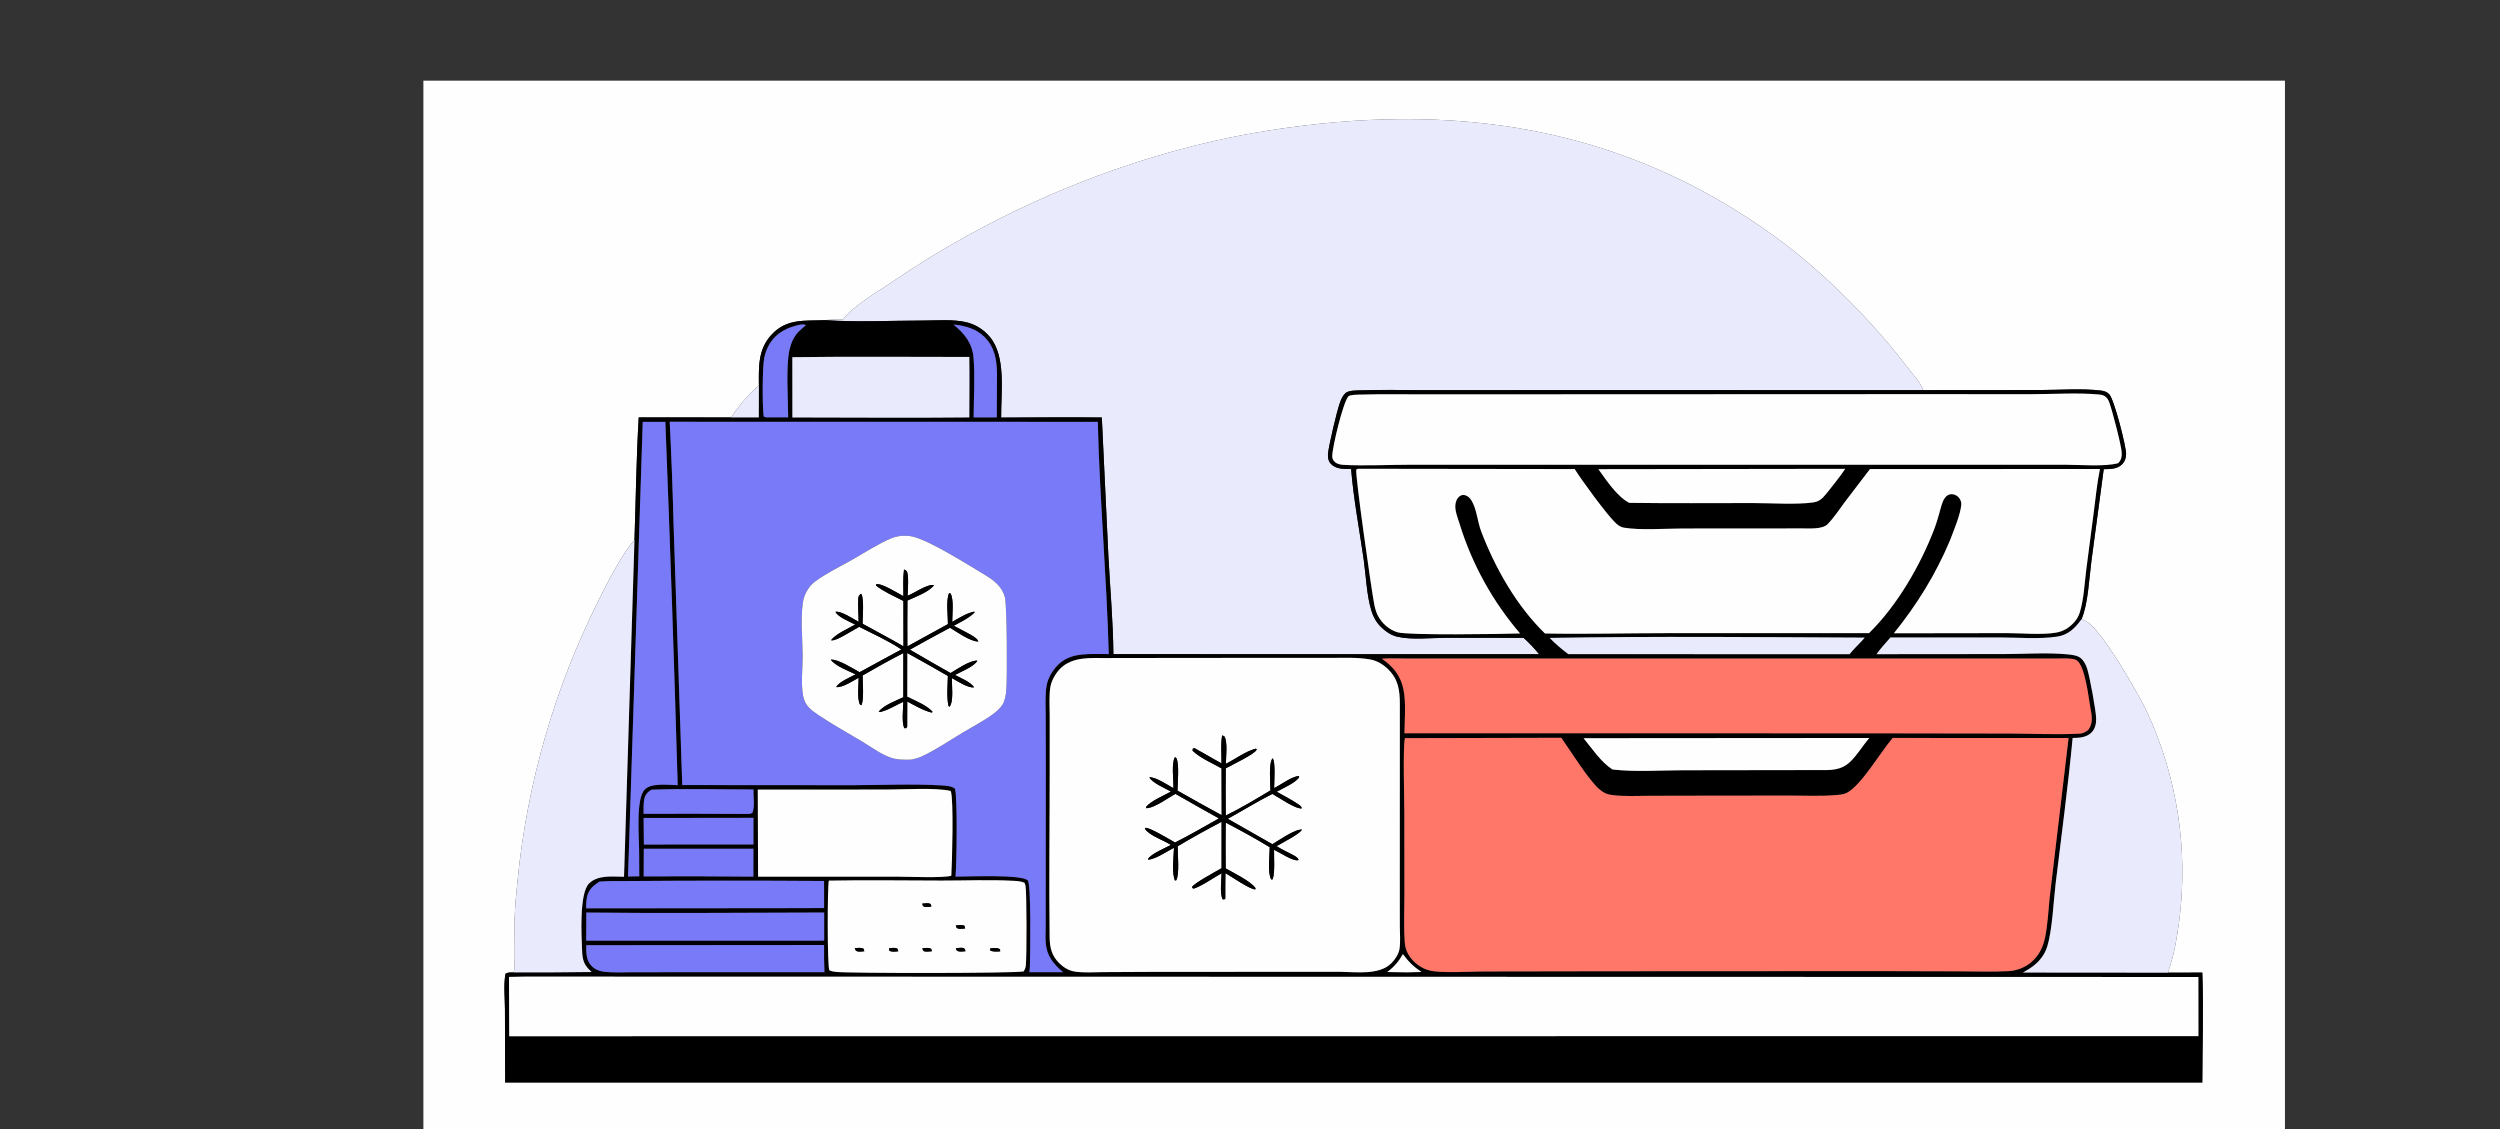 <svg width="372" height="168" viewBox="0 0 372 168" fill="none" xmlns="http://www.w3.org/2000/svg">
<rect x="0" y="0" width="372" height="168" fill="#333333" stroke="none"/>
<g clip-path="url(#clip0_1095_23605)">
<path d="M63 12H340V168H63V12ZM122.757 47.636C119.732 47.778 117.061 47.337 114.777 49.835C112.771 52.029 112.907 54.612 112.923 57.367C111.429 58.523 109.861 60.552 108.773 62.114L95.041 62.11C94.681 68.181 94.614 74.298 94.408 80.378C92.641 82.268 90.301 86.825 89.119 89.229C82.551 102.297 78.446 116.467 77.01 131.026C76.807 132.957 76.629 134.905 76.565 136.847C76.514 138.381 76.733 143.774 76.439 144.696C75.969 144.708 75.625 144.65 75.219 144.896C74.912 146.503 75.13 148.482 75.135 150.138L75.168 161.073L327.702 161.067C327.711 155.643 327.912 150.14 327.704 144.726L322.567 144.731C322.608 144.626 322.648 144.52 322.686 144.414C323.5 142.122 323.919 139.635 324.241 137.232C325.673 126.474 323.983 115.531 319.368 105.711C318.21 103.288 312.416 93.095 310.228 92.349C310.058 92.291 309.898 92.214 309.734 92.139C310.719 89.835 310.871 85.952 311.213 83.397L313.035 69.814C314.001 69.791 315.033 69.822 315.762 69.09C316.188 68.664 316.359 68.131 316.365 67.542C316.374 66.431 314.587 59.407 313.854 58.666C313.452 58.26 313.043 58.164 312.495 58.102C309.687 57.785 306.605 58.031 303.763 58.033L286.131 58.048C285.948 57.102 284.737 55.849 284.145 55.068C278.784 47.981 271.418 40.522 264.196 35.272C241.301 18.626 216.144 15.059 188.639 19.441C168.963 22.576 149.305 30.685 132.867 41.879C130.703 43.353 126.921 45.506 125.436 47.556C124.537 47.548 123.651 47.534 122.757 47.636Z" fill="#FEFEFE"/>
<path d="M122.756 47.634C123.65 47.532 124.536 47.546 125.435 47.554C126.921 45.504 130.703 43.351 132.866 41.878C149.304 30.683 168.962 22.574 188.638 19.439C216.144 15.057 241.3 18.624 264.195 35.27C271.417 40.52 278.784 47.979 284.144 55.066C284.736 55.847 285.948 57.1 286.13 58.046L230.222 58.043L212.01 58.051C208.808 58.053 205.576 57.968 202.378 58.081C201.782 58.102 200.714 58.086 200.253 58.461C199.848 58.791 199.593 59.337 199.415 59.816C198.94 61.094 197.73 66.227 197.606 67.529C197.556 68.056 197.662 68.607 198.028 69.009C198.786 69.84 200.021 69.785 201.046 69.792C201.404 74.244 202.275 78.77 202.909 83.195C203.261 85.654 203.347 88.479 204.054 90.845C204.336 91.788 204.79 92.597 205.489 93.289C206.158 93.951 206.988 94.524 207.915 94.74C210.088 95.244 212.884 94.911 215.137 94.902L226.705 94.909C227.542 95.657 228.316 96.473 229.023 97.348L165.671 97.335C165.64 92.539 165.186 87.677 164.936 82.883L163.952 62.122C158.961 62.056 153.962 62.127 148.971 62.135C148.933 58.449 149.765 53.033 147.258 50.094C146.368 49.036 145.166 48.287 143.824 47.955C141.839 47.473 139.484 47.693 137.445 47.695C132.675 47.701 127.459 47.965 122.756 47.634Z" fill="#E9EBFD"/>
<path d="M112.923 57.368C112.907 54.613 112.77 52.03 114.776 49.836C117.06 47.337 119.731 47.779 122.756 47.637C127.459 47.967 132.675 47.704 137.445 47.698C139.484 47.695 141.839 47.475 143.824 47.957C145.166 48.289 146.368 49.038 147.258 50.097C149.766 53.035 148.933 58.451 148.971 62.138C153.962 62.129 158.961 62.058 163.952 62.125L164.936 82.886C165.186 87.679 165.64 92.542 165.671 97.337L229.023 97.35C228.316 96.475 227.542 95.66 226.705 94.912L215.137 94.905C212.885 94.913 210.088 95.246 207.915 94.742C206.988 94.527 206.158 93.953 205.49 93.291C204.79 92.599 204.336 91.79 204.054 90.847C203.347 88.482 203.261 85.656 202.909 83.197C202.275 78.772 201.404 74.246 201.046 69.795C200.021 69.787 198.786 69.843 198.028 69.011C197.662 68.609 197.556 68.059 197.606 67.532C197.73 66.229 198.94 61.096 199.415 59.819C199.593 59.34 199.848 58.793 200.253 58.463C200.714 58.089 201.782 58.104 202.378 58.083C205.576 57.97 208.808 58.056 212.01 58.053L230.222 58.045L286.13 58.049L303.762 58.033C306.604 58.031 309.686 57.785 312.494 58.103C313.042 58.165 313.451 58.261 313.853 58.667C314.587 59.407 316.373 66.432 316.364 67.542C316.358 68.131 316.188 68.665 315.762 69.091C315.033 69.822 314.001 69.792 313.034 69.814L311.212 83.397C310.87 85.952 310.718 89.836 309.733 92.139C308.765 93.459 307.773 94.479 306.083 94.729C303.371 95.131 300.286 94.855 297.531 94.849L281.292 94.858C280.598 95.668 279.838 96.47 279.225 97.342L298.215 97.324C301.289 97.321 304.578 97.073 307.628 97.366C308.301 97.43 309.202 97.517 309.709 98.008C310.123 98.409 310.397 98.963 310.572 99.506C310.945 100.651 311.894 105.804 311.908 106.943C311.917 107.688 311.76 108.444 311.217 108.987C310.464 109.742 309.41 109.8 308.407 109.807C307.721 117.02 306.755 124.24 305.882 131.436C305.558 134.111 305.383 138.407 304.622 140.854C304.275 141.971 303.59 142.894 302.686 143.627C302.163 144.051 301.584 144.388 300.997 144.714L322.566 144.732L327.703 144.726C327.912 150.141 327.711 155.644 327.702 161.068L75.167 161.074L75.134 150.139C75.13 148.483 74.912 146.504 75.218 144.896C75.624 144.65 75.968 144.709 76.438 144.696C80.308 144.708 84.177 144.687 88.047 144.636C88.004 144.598 87.961 144.56 87.918 144.522C86.845 143.544 86.671 142.822 86.613 141.38C86.53 139.328 86.166 132.934 87.649 131.462C88.963 130.159 91.165 130.437 92.854 130.461L94.407 80.379C94.613 74.299 94.681 68.181 95.04 62.111L108.772 62.115L112.907 62.109L112.923 57.368ZM118.992 48.318C117.168 48.725 115.585 49.46 114.557 51.103C114.128 51.794 113.836 52.561 113.698 53.362C113.443 54.832 113.42 60.446 113.634 61.964C113.948 62.171 114.332 62.108 114.694 62.098L117.281 62.099C117.265 59.427 116.926 54.514 117.47 52.062C117.683 51.102 118.101 50.112 118.79 49.394C119.139 49.029 119.554 48.714 119.925 48.37C119.618 48.224 119.32 48.287 118.992 48.318ZM141.886 48.29C143.521 49.675 144.679 51.032 144.863 53.265C145.102 56.152 144.883 59.207 144.873 62.113L148.32 62.106L148.339 57.769C148.356 55.086 148.594 52.264 146.532 50.183C145.256 48.896 143.633 48.48 141.886 48.29ZM117.899 53.148L117.906 62.116C126.679 62.12 135.46 62.201 144.232 62.109C144.235 59.113 144.28 56.11 144.232 53.114C135.458 53.117 126.67 53.029 117.899 53.148ZM282.541 58.652L229.473 58.674L211.95 58.683C208.792 58.686 205.616 58.621 202.46 58.717C202.059 58.73 200.902 58.709 200.639 58.981C199.871 59.774 198.204 66.679 198.238 67.932C198.249 68.25 198.392 68.549 198.634 68.756C198.964 69.043 199.452 69.144 199.878 69.169C202.942 69.35 206.787 69.151 209.959 69.153L231.593 69.158L293.14 69.151L307.261 69.151C309.474 69.152 313.196 69.478 315.202 68.917C315.622 68.455 315.737 68.022 315.716 67.409C315.676 66.31 314.278 60.986 313.85 59.851C313.743 59.569 313.59 59.297 313.368 59.091C313.053 58.802 312.734 58.741 312.327 58.703C309.2 58.413 305.569 58.653 302.385 58.655L282.541 58.652ZM95.638 62.77L93.448 130.421L95.123 130.398L95.105 126.936C95.12 124.829 94.547 118.86 95.957 117.46C96.963 116.461 99.491 116.812 100.841 116.832C100.323 98.808 99.711 80.787 99.004 62.769L95.638 62.77ZM99.652 62.759C99.904 67.79 100.093 72.824 100.221 77.859L101.519 116.819L126.83 116.839C131.193 116.835 135.69 116.609 140.039 116.868C140.643 116.903 141.632 116.949 142.102 117.358C142.492 118.739 142.353 128.616 142.182 130.443C143.904 130.451 151.969 130.075 152.931 131.001C153.453 131.503 153.292 141.821 153.264 143.182C153.254 143.676 153.233 144.176 153.182 144.667C154.851 144.68 156.519 144.68 158.188 144.667C156.784 143.459 155.776 142.303 155.611 140.369C155.544 139.59 155.581 138.778 155.595 137.997L155.617 113.873L155.598 106.53C155.596 105.082 155.493 103.519 155.721 102.089C155.901 100.956 156.585 99.795 157.38 98.983C159.037 97.29 161.274 97.311 163.467 97.316L164.983 97.323C164.673 85.806 163.629 74.29 163.351 62.773L99.652 62.759ZM202.083 69.754L201.817 69.858C201.608 70.535 204.064 87.729 204.479 89.885C204.593 90.474 204.753 91.075 205.032 91.609C205.632 92.758 206.698 93.705 207.944 94.083C209.519 94.562 223.452 94.352 226.184 94.255C222.116 89.512 219.06 83.985 217.206 78.014C216.953 77.174 216.477 76.039 216.553 75.168C216.597 74.649 216.78 74.15 217.212 73.828C217.425 73.669 217.679 73.617 217.935 73.668C218.36 73.754 218.713 74.076 218.938 74.438C219.736 75.713 219.85 77.62 220.39 79.043C222.472 84.525 225.674 90.169 229.892 94.262C235.939 94.377 242.004 94.213 248.052 94.213L278.112 94.209C282.306 90.103 285.768 84.099 287.849 78.644C288.278 77.52 288.553 76.338 288.899 75.186C289.124 74.437 289.523 73.5 290.459 73.535C290.83 73.549 291.195 73.731 291.445 74.004C291.696 74.279 291.876 74.701 291.844 75.078C291.716 76.595 290.702 78.967 290.154 80.42C288.03 85.476 285.241 89.972 281.806 94.233L298.667 94.209C300.837 94.21 303.916 94.501 305.956 94.131C307.001 93.942 307.785 93.485 308.522 92.72C308.972 92.26 309.304 91.697 309.49 91.08C310.076 89.133 310.173 86.863 310.427 84.84L311.559 76.162C311.833 74.043 312.046 71.88 312.471 69.786L278.256 69.799C277.014 71.432 275.749 73.047 274.521 74.69C273.684 75.808 272.921 76.998 271.942 78C271.183 78.779 269.247 78.623 268.209 78.629L250.387 78.642C247.854 78.645 244.031 78.928 241.634 78.515C241.045 78.413 240.679 78.091 240.265 77.68C238.964 76.387 235.321 71.43 234.316 69.798L202.083 69.754ZM237.839 69.814C239.031 71.468 240.588 73.842 242.416 74.823C248.556 74.908 254.701 74.856 260.841 74.856C263.46 74.856 267.384 75.115 269.813 74.759C270.372 74.678 270.827 74.467 271.226 74.061C271.592 73.69 271.917 73.261 272.242 72.855C273.029 71.839 273.86 70.835 274.566 69.761L237.839 69.814ZM230.59 94.923C231.43 95.799 232.394 96.617 233.369 97.338L275.215 97.347C275.525 96.995 275.826 96.603 276.161 96.276C276.601 95.819 277.065 95.371 277.466 94.879C261.853 94.806 246.2 94.657 230.59 94.923ZM164.914 97.926C162.485 97.93 159.625 97.615 157.755 99.497C157.077 100.18 156.444 101.282 156.292 102.24C156.075 103.611 156.196 105.129 156.195 106.521L156.194 114.405C156.199 122.754 156.073 131.117 156.184 139.463C156.205 141.036 156.501 142.255 157.675 143.382C158.283 143.965 159.057 144.43 159.898 144.564C161.284 144.785 162.836 144.659 164.241 144.652L171.797 144.614L199.404 144.603C201.742 144.631 205.185 145.13 206.998 143.365C207.529 142.849 208.093 142.026 208.228 141.284C208.422 140.216 208.292 138.921 208.292 137.826L208.288 130.477L208.297 104.758C208.294 102.785 208.091 101.128 206.62 99.654C205.837 98.869 204.929 98.308 203.834 98.115C202.041 97.799 200.116 97.892 198.299 97.89L191.061 97.886L165.517 97.912C165.316 97.914 165.115 97.919 164.914 97.926ZM205.611 98.019C207.281 99.142 208.424 100.552 208.83 102.572C209.244 104.63 209.003 107.011 208.981 109.113L277.25 109.117L298.974 109.151C302.45 109.158 306.048 109.356 309.511 109.158C310.022 109.128 310.36 108.892 310.753 108.591C311.509 107.513 311.258 106.536 311.045 105.312C310.77 103.731 310.279 99.176 309.025 98.258C308.505 97.877 306.631 97.997 305.968 97.991L239.556 97.988L216.682 97.99L209.387 97.992C208.141 97.992 206.85 97.918 205.611 98.019ZM209.051 109.838C208.732 111.093 208.963 118.993 208.964 120.838L208.974 133.218C208.974 135.502 208.866 137.833 209.021 140.11C209.07 140.825 209.201 141.39 209.566 142.015C210.262 143.206 211.405 144.069 212.74 144.412C214.493 144.845 218.787 144.557 220.743 144.554L239.164 144.523L279.208 144.502L291.687 144.537C294.045 144.545 296.431 144.621 298.785 144.512C299.807 144.469 300.798 144.157 301.661 143.61C303.106 142.696 303.943 141.22 304.289 139.572C304.697 137.626 304.793 135.551 304.989 133.573L307.803 109.82L281.631 109.808C279.876 111.848 276.954 116.844 274.854 117.951C274.297 118.244 273.551 118.279 272.93 118.327C270.827 118.49 268.646 118.384 266.535 118.386L254.522 118.397L245.442 118.415C243.618 118.419 241.716 118.531 239.905 118.308C239.1 118.209 238.597 117.97 237.981 117.44C236.378 116.059 233.672 111.699 232.325 109.782L209.051 109.838ZM243.211 109.841L235.634 109.851C236.923 111.417 238.209 113.389 239.929 114.498C243.323 114.899 247.032 114.621 250.458 114.617L270.509 114.588C272.341 114.613 273.953 114.689 275.358 113.304C276.411 112.266 277.19 110.943 278.143 109.815L243.211 109.841ZM96.918 117.509C96.352 117.877 95.995 118.234 95.862 118.927C95.731 119.608 95.771 120.4 95.764 121.093C100.859 121.075 105.954 121.082 111.048 121.115C111.465 121.104 111.679 121.182 111.993 120.883C112.337 119.787 112.085 118.607 112.111 117.472C107.063 117.475 101.96 117.317 96.918 117.509ZM112.755 117.496L112.802 130.446L133.348 130.446C135.076 130.444 140.426 130.68 141.553 130.306C141.669 128.621 141.933 118.759 141.468 117.7C139.385 117.169 134.34 117.482 132.006 117.485L112.755 117.496ZM95.768 121.714L95.806 125.665L112.112 125.654L112.111 121.693L95.768 121.714ZM95.795 126.294L95.777 130.407C101.218 130.381 106.66 130.393 112.101 130.442L112.108 126.292L95.795 126.294ZM93.545 131.098C92.109 131.112 90.642 131.064 89.212 131.18C88.316 131.742 87.624 132.315 87.364 133.385C87.229 133.943 87.219 134.59 87.218 135.164L116.12 135.137L122.625 135.119L122.622 131.088C112.93 131.019 103.237 131.022 93.545 131.098ZM123.331 131.04C123.107 131.974 123.093 143.896 123.406 144.352C123.528 144.53 124.153 144.586 124.374 144.617C125.967 144.84 151.417 144.848 152.331 144.54C152.494 144.267 152.602 144.014 152.639 143.696C152.788 142.393 152.781 132.579 152.591 131.788C152.555 131.637 152.504 131.496 152.439 131.356C151.936 131.136 151.374 131.098 150.831 131.069C147.294 130.877 143.669 131.037 140.12 131.032C134.528 131.025 128.922 130.935 123.331 131.04ZM87.245 135.785L87.226 139.97L122.637 139.965L122.639 135.78C110.845 135.797 99.037 135.924 87.245 135.785ZM87.234 140.647C87.224 141.747 87.199 142.879 88.022 143.731C88.509 144.235 89.124 144.501 89.809 144.588C91.139 144.759 92.536 144.679 93.876 144.677L100.696 144.665L122.432 144.664L122.676 144.663C122.617 143.312 122.611 141.97 122.622 140.619L87.234 140.647ZM208.752 141.969C208.092 143.106 207.47 143.854 206.413 144.641L209.348 144.685L211.516 144.634C210.368 143.869 209.56 143.09 208.752 141.969ZM78.065 145.32L75.74 145.363L75.771 154.193L325.56 154.175L327.128 154.172L327.12 145.376L78.065 145.32Z" fill="black"/>
<path d="M114.696 62.098C114.334 62.108 113.95 62.171 113.636 61.964C113.421 60.446 113.445 54.832 113.699 53.362C113.838 52.561 114.13 51.794 114.559 51.103C115.587 49.46 117.169 48.724 118.994 48.318C119.322 48.286 119.62 48.224 119.927 48.37C119.555 48.714 119.141 49.029 118.792 49.394C118.103 50.112 117.685 51.102 117.472 52.062C116.927 54.514 117.266 59.427 117.283 62.099L114.696 62.098Z" fill="#787AF7"/>
<path d="M144.875 62.112C144.884 59.205 145.103 56.15 144.864 53.263C144.68 51.03 143.523 49.674 141.887 48.289C143.635 48.479 145.257 48.895 146.533 50.182C148.595 52.262 148.357 55.084 148.34 57.768L148.321 62.105L144.875 62.112Z" fill="#787AF7"/>
<path d="M117.908 62.117L117.9 53.149C126.672 53.029 135.46 53.117 144.233 53.115C144.282 56.111 144.236 59.114 144.233 62.11C135.461 62.202 126.681 62.12 117.908 62.117Z" fill="#E9EBFD"/>
<path d="M108.773 62.114C109.862 60.552 111.429 58.523 112.924 57.367L112.908 62.108L108.773 62.114Z" fill="#E9EBFD"/>
<path d="M231.594 69.157L209.959 69.151C206.787 69.15 202.942 69.349 199.878 69.168C199.452 69.143 198.965 69.041 198.634 68.755C198.393 68.548 198.249 68.249 198.239 67.931C198.204 66.678 199.871 59.773 200.64 58.98C200.902 58.708 202.06 58.728 202.46 58.716C205.617 58.62 208.792 58.684 211.951 58.681L229.474 58.673L282.542 58.65L302.385 58.654C305.569 58.652 309.201 58.411 312.327 58.702C312.735 58.74 313.053 58.8 313.368 59.09C313.59 59.295 313.744 59.568 313.85 59.849C314.278 60.984 315.677 66.309 315.716 67.407C315.738 68.021 315.622 68.454 315.202 68.916C313.196 69.476 309.475 69.15 307.262 69.15L293.141 69.15L231.594 69.157Z" fill="#FEFEFE"/>
<path d="M93.449 130.421L95.64 62.77L99.005 62.77C99.712 80.787 100.325 98.808 100.842 116.833C99.493 116.812 96.964 116.461 95.958 117.46C94.548 118.86 95.121 124.829 95.107 126.937L95.124 130.398L93.449 130.421Z" fill="#787AF7"/>
<path d="M101.519 116.818L100.221 77.858C100.093 72.822 99.904 67.789 99.652 62.758L163.351 62.771C163.629 74.289 164.673 85.805 164.984 97.322L163.467 97.314C161.274 97.31 159.037 97.288 157.38 98.981C156.585 99.794 155.901 100.954 155.721 102.088C155.493 103.517 155.596 105.08 155.598 106.528L155.617 113.871L155.595 137.995C155.581 138.777 155.544 139.589 155.611 140.367C155.776 142.301 156.784 143.458 158.188 144.666C156.519 144.678 154.851 144.678 153.182 144.666C153.233 144.174 153.254 143.674 153.264 143.18C153.292 141.819 153.453 131.501 152.931 130.999C151.969 130.073 143.904 130.45 142.182 130.442C142.353 128.614 142.492 118.737 142.102 117.357C141.632 116.948 140.643 116.902 140.039 116.866C135.69 116.608 131.193 116.834 126.83 116.837L101.519 116.818ZM133.985 79.743C133.541 79.822 133.086 79.909 132.667 80.083C130.629 80.93 128.629 82.256 126.71 83.347C124.934 84.356 122.932 85.302 121.298 86.526C120.898 86.825 120.586 87.158 120.301 87.568C119.845 88.225 119.57 88.922 119.459 89.713C119.105 92.214 119.422 95.065 119.433 97.601C119.441 99.526 119.153 101.663 119.504 103.552C119.761 104.934 120.587 105.595 121.705 106.349C123.782 107.751 126.008 108.985 128.162 110.269C129.551 111.098 131.016 112.208 132.539 112.737C133.535 113.084 134.57 113.062 135.607 113.032C136.111 112.923 136.616 112.805 137.085 112.589C139.199 111.614 141.234 110.223 143.231 109.024C144.718 108.13 146.363 107.292 147.755 106.265C148.271 105.883 148.823 105.399 149.169 104.851C149.538 104.267 149.668 103.432 149.731 102.755C149.887 101.062 149.847 90.235 149.539 88.942C149.147 87.299 147.919 86.362 146.528 85.531C143.872 83.943 138.744 80.684 136.01 79.897C135.331 79.701 134.685 79.699 133.985 79.743Z" fill="#787AF7"/>
<path d="M226.184 94.255C223.452 94.353 209.519 94.562 207.943 94.084C206.698 93.705 205.632 92.759 205.032 91.61C204.753 91.075 204.593 90.475 204.479 89.885C204.064 87.729 201.608 70.536 201.817 69.858L202.083 69.754L234.316 69.798C235.32 71.431 238.964 76.388 240.265 77.68C240.679 78.091 241.045 78.414 241.634 78.515C244.031 78.928 247.854 78.646 250.386 78.642L268.209 78.629C269.247 78.624 271.183 78.78 271.942 78C272.921 76.998 273.683 75.809 274.52 74.69C275.749 73.048 277.013 71.432 278.255 69.799L312.471 69.787C312.046 71.88 311.833 74.043 311.559 76.162L310.427 84.84C310.173 86.863 310.075 89.133 309.489 91.081C309.304 91.697 308.972 92.26 308.521 92.72C307.785 93.485 307.001 93.942 305.955 94.132C303.916 94.501 300.837 94.211 298.667 94.209L281.806 94.234C285.241 89.972 288.03 85.477 290.154 80.421C290.702 78.967 291.716 76.595 291.844 75.078C291.876 74.702 291.696 74.279 291.445 74.004C291.195 73.731 290.83 73.549 290.459 73.535C289.523 73.501 289.124 74.437 288.899 75.186C288.553 76.338 288.278 77.52 287.848 78.645C285.768 84.099 282.305 90.104 278.112 94.209L248.052 94.213C242.003 94.214 235.938 94.378 229.892 94.263C225.674 90.169 222.472 84.525 220.39 79.043C219.85 77.621 219.735 75.714 218.938 74.438C218.713 74.076 218.359 73.754 217.935 73.669C217.679 73.617 217.425 73.67 217.212 73.828C216.78 74.15 216.597 74.65 216.553 75.168C216.477 76.039 216.953 77.174 217.206 78.015C219.06 83.985 222.116 89.512 226.184 94.255Z" fill="#FEFEFE"/>
<path d="M242.416 74.823C240.589 73.842 239.032 71.468 237.84 69.814L274.567 69.762C273.86 70.835 273.029 71.84 272.243 72.856C271.917 73.262 271.593 73.691 271.226 74.062C270.827 74.467 270.372 74.678 269.814 74.76C267.384 75.115 263.461 74.856 260.841 74.856C254.702 74.857 248.556 74.908 242.416 74.823Z" fill="#FEFEFE"/>
<path d="M135.608 113.031C134.571 113.061 133.536 113.082 132.54 112.736C131.017 112.207 129.551 111.097 128.162 110.268C126.009 108.983 123.783 107.75 121.705 106.348C120.588 105.594 119.762 104.933 119.505 103.551C119.154 101.662 119.442 99.525 119.434 97.6C119.423 95.064 119.106 92.213 119.459 89.712C119.571 88.921 119.845 88.224 120.302 87.567C120.587 87.157 120.899 86.824 121.299 86.525C122.933 85.3 124.935 84.355 126.71 83.346C128.63 82.255 130.63 80.929 132.668 80.082C133.087 79.908 133.542 79.821 133.986 79.742C134.686 79.698 135.331 79.7 136.011 79.896C138.745 80.683 143.873 83.942 146.529 85.529C147.92 86.361 149.147 87.297 149.539 88.941C149.848 90.234 149.888 101.061 149.732 102.754C149.669 103.431 149.538 104.266 149.17 104.85C148.824 105.398 148.272 105.882 147.756 106.264C146.364 107.291 144.719 108.129 143.232 109.023C141.235 110.222 139.2 111.613 137.086 112.588C136.616 112.804 136.111 112.922 135.608 113.031ZM134.513 84.745C134.348 86.042 134.423 87.4 134.426 88.707C133.59 88.285 131.137 86.69 130.349 86.947L130.357 87.134C131.553 88.078 133.079 88.722 134.427 89.421L134.437 96.172C132.437 94.998 130.373 93.945 128.351 92.813C128.368 91.457 128.559 89.791 128.249 88.483L128.081 88.374C127.852 88.585 127.726 88.721 127.706 89.055C127.639 90.198 127.765 91.382 127.758 92.531C126.986 92.109 125.145 90.873 124.318 91.036C124.663 91.811 126.519 92.555 127.253 92.928C126.221 93.53 124.353 94.338 123.652 95.264C124.126 95.404 125.206 94.778 125.635 94.542C126.379 94.129 127.116 93.705 127.847 93.27C129.928 94.328 132.181 95.334 134.121 96.639L127.904 100.023C126.906 99.48 124.732 98.065 123.614 98.156C124.343 99.141 126.227 99.812 127.329 100.344C126.592 100.733 124.756 101.496 124.439 102.24C125.406 102.325 126.938 101.297 127.77 100.848C127.768 101.827 127.504 104.073 127.978 104.855L128.17 104.944C128.585 104.167 128.368 101.507 128.359 100.509C130.359 99.369 132.358 98.216 134.415 97.18L134.415 103.751C133.269 104.291 131.556 104.905 130.748 105.885C130.97 106.005 131.124 105.909 131.356 105.84C132.428 105.517 133.397 104.885 134.413 104.422C134.402 105.321 134.133 107.66 134.585 108.359L134.83 108.355L134.989 108.145L135 104.385C136.169 104.997 137.348 105.711 138.634 106.037L138.775 105.932C137.935 104.934 136.153 104.259 134.984 103.667L134.991 97.165C137.02 98.281 139.038 99.419 141.042 100.579C141.018 102.004 140.84 103.648 141.133 105.038L141.284 105.173C141.943 104.381 141.61 101.968 141.644 100.901C142.371 101.293 144.148 102.466 144.942 102.268C144.443 101.48 142.906 100.864 142.091 100.434C142.879 100.019 145.108 99.101 145.43 98.298C144.289 98.26 142.43 99.566 141.445 100.15C139.416 99.007 137.397 97.847 135.387 96.669C137.367 95.562 139.358 94.475 141.36 93.409C142.398 94.032 144.373 95.468 145.583 95.456C145.435 94.942 144.399 94.43 143.934 94.172C143.267 93.811 142.595 93.457 141.92 93.111C142.993 92.532 144.126 92.002 145.011 91.147L144.968 91.005C143.803 91.241 142.716 91.959 141.692 92.536C141.688 91.419 141.963 89.263 141.452 88.323L141.239 88.234C140.721 89.312 141.066 91.623 141.05 92.867L135.019 96.181C135.003 93.907 135.007 91.634 135.029 89.36C136.171 88.841 138.254 88.082 138.993 87.066C138.017 86.85 136.029 88.275 135.048 88.646C135.06 87.976 135.302 85.387 134.876 84.947C134.761 84.829 134.672 84.789 134.513 84.745Z" fill="#FEFEFE"/>
<path d="M76.439 144.697C76.734 143.775 76.515 138.381 76.566 136.848C76.63 134.906 76.808 132.958 77.011 131.027C78.447 116.468 82.552 102.298 89.12 89.23C90.302 86.826 92.642 82.269 94.409 80.379L92.856 130.462C91.167 130.438 88.964 130.16 87.651 131.463C86.168 132.934 86.532 139.328 86.614 141.381C86.672 142.822 86.847 143.544 87.92 144.522C87.962 144.561 88.005 144.598 88.049 144.636C84.179 144.688 80.309 144.708 76.439 144.697Z" fill="#E9EBFD"/>
<path d="M134.426 88.708C134.422 87.401 134.348 86.043 134.512 84.746C134.671 84.79 134.761 84.83 134.875 84.948C135.301 85.388 135.059 87.977 135.047 88.647C136.028 88.276 138.016 86.851 138.992 87.066C138.253 88.083 136.171 88.842 135.028 89.361C135.006 91.635 135.002 93.908 135.018 96.182L141.049 92.868C141.065 91.624 140.72 89.312 141.238 88.235L141.452 88.324C141.962 89.264 141.688 91.419 141.692 92.537C142.716 91.96 143.802 91.241 144.967 91.006L145.01 91.148C144.125 92.003 142.992 92.532 141.919 93.111C142.595 93.458 143.266 93.812 143.934 94.173C144.398 94.431 145.434 94.943 145.582 95.457C144.373 95.469 142.398 94.033 141.36 93.41C139.357 94.475 137.366 95.562 135.387 96.67C137.396 97.847 139.415 99.008 141.444 100.151C142.429 99.567 144.288 98.261 145.429 98.298C145.107 99.102 142.878 100.019 142.09 100.435C142.905 100.865 144.442 101.481 144.942 102.269C144.148 102.467 142.371 101.294 141.643 100.902C141.609 101.969 141.942 104.382 141.283 105.174L141.132 105.039C140.839 103.649 141.017 102.005 141.041 100.579C139.037 99.42 137.02 98.282 134.991 97.166L134.983 103.668C136.152 104.26 137.934 104.935 138.774 105.933L138.634 106.038C137.347 105.711 136.169 104.998 134.999 104.386L134.989 108.146L134.829 108.356L134.584 108.36C134.132 107.661 134.401 105.322 134.412 104.423C133.397 104.886 132.427 105.518 131.355 105.84C131.123 105.91 130.969 106.006 130.747 105.886C131.555 104.906 133.268 104.292 134.414 103.752L134.415 97.181C132.357 98.217 130.359 99.37 128.358 100.51C128.367 101.508 128.585 104.167 128.169 104.945L127.977 104.856C127.503 104.074 127.767 101.827 127.769 100.849C126.937 101.297 125.405 102.326 124.438 102.241C124.755 101.497 126.591 100.734 127.328 100.344C126.227 99.813 124.342 99.142 123.613 98.156C124.731 98.066 126.905 99.48 127.903 100.024L134.12 96.64C132.18 95.335 129.928 94.328 127.846 93.271C127.116 93.706 126.378 94.13 125.635 94.543C125.205 94.778 124.125 95.405 123.651 95.265C124.352 94.339 126.22 93.531 127.252 92.928C126.519 92.556 124.662 91.812 124.318 91.037C125.144 90.874 126.985 92.11 127.757 92.532C127.765 91.383 127.638 90.199 127.706 89.056C127.725 88.722 127.851 88.586 128.08 88.375L128.248 88.483C128.558 89.792 128.367 91.458 128.35 92.814C130.373 93.946 132.436 94.999 134.437 96.172L134.426 89.422C133.078 88.723 131.552 88.079 130.356 87.135L130.348 86.948C131.136 86.691 133.589 88.286 134.426 88.708Z" fill="black"/>
<path d="M281.293 94.859L297.533 94.85C300.288 94.856 303.373 95.132 306.085 94.731C307.774 94.48 308.767 93.46 309.735 92.141C309.899 92.215 310.059 92.293 310.229 92.351C312.416 93.097 318.21 103.29 319.369 105.713C323.983 115.533 325.674 126.476 324.242 137.234C323.919 139.637 323.501 142.124 322.687 144.415C322.649 144.522 322.609 144.628 322.568 144.733L300.998 144.715C301.586 144.389 302.164 144.053 302.688 143.628C303.592 142.895 304.277 141.972 304.624 140.855C305.385 138.409 305.56 134.112 305.884 131.437C306.756 124.241 307.723 117.021 308.409 109.808C309.412 109.801 310.465 109.743 311.219 108.989C311.762 108.445 311.919 107.689 311.91 106.944C311.896 105.805 310.946 100.653 310.573 99.508C310.398 98.965 310.124 98.41 309.71 98.009C309.203 97.518 308.302 97.431 307.63 97.367C304.58 97.075 301.291 97.322 298.216 97.325L279.227 97.343C279.84 96.472 280.599 95.669 281.293 94.859Z" fill="#E9EBFD"/>
<path d="M233.371 97.336C232.395 96.615 231.432 95.797 230.592 94.922C246.201 94.655 261.855 94.805 277.467 94.877C277.067 95.37 276.603 95.817 276.163 96.275C275.828 96.602 275.527 96.993 275.216 97.345L233.371 97.336Z" fill="#E9EBFD"/>
<path d="M199.405 144.602L171.798 144.614L164.242 144.651C162.837 144.659 161.285 144.784 159.898 144.564C159.058 144.43 158.284 143.965 157.676 143.382C156.502 142.254 156.206 141.036 156.185 139.463C156.073 131.116 156.199 122.753 156.195 114.405L156.196 106.521C156.197 105.129 156.076 103.611 156.293 102.24C156.445 101.282 157.077 100.18 157.756 99.497C159.626 97.615 162.486 97.93 164.915 97.926C165.116 97.919 165.317 97.914 165.518 97.912L191.062 97.886L198.3 97.89C200.117 97.892 202.042 97.799 203.835 98.115C204.93 98.308 205.838 98.869 206.621 99.654C208.092 101.128 208.295 102.785 208.297 104.758L208.289 130.477L208.293 137.826C208.293 138.921 208.423 140.216 208.229 141.284C208.094 142.026 207.53 142.849 206.999 143.365C205.186 145.129 201.743 144.631 199.405 144.602ZM181.853 109.419C181.624 110.761 181.768 112.234 181.759 113.6C180.406 112.85 179.077 112.043 177.717 111.311L177.477 111.413L177.459 111.714C178.566 112.781 180.405 113.569 181.766 114.337L181.785 121.303C179.581 120.107 177.389 118.886 175.21 117.642C175.223 116.497 175.509 113.751 175.048 112.813L174.841 112.649C174.278 113.501 174.631 116.196 174.615 117.286C173.782 116.83 171.923 115.569 171.026 115.67C171.41 116.46 173.434 117.34 174.242 117.784C173.172 118.395 171.283 119.152 170.533 120.068L170.519 120.254C171.741 120.299 173.796 118.705 174.918 118.132C177.061 119.363 179.212 120.58 181.371 121.781C179.211 122.989 177.064 124.255 174.852 125.364C174.086 124.948 171.109 123.123 170.451 123.184L170.37 123.341C171.086 124.383 173.159 125.004 174.227 125.734C173.322 126.218 171.382 126.997 170.829 127.797L170.876 127.933C172.173 127.741 173.52 126.732 174.685 126.153C174.654 127.475 174.318 129.824 174.832 131.02L175.019 130.988C175.54 130.055 175.229 127.119 175.239 125.925C177.384 124.653 179.562 123.438 181.771 122.281L181.769 129.186C181.049 129.616 177.607 131.456 177.368 131.998L177.518 132.222C178.209 132.238 180.965 130.373 181.77 129.94C181.754 130.959 181.494 132.855 181.901 133.789L182.139 133.847L182.326 133.718C182.329 132.455 182.312 131.189 182.345 129.926C183.188 130.395 185.997 132.359 186.784 132.344L186.824 132.163C186.117 131.12 183.535 129.888 182.384 129.219C182.357 126.948 182.358 124.676 182.387 122.404C184.593 123.568 186.816 124.759 188.938 126.07C188.923 127.219 188.583 129.926 189.163 130.87L189.374 130.847C189.738 129.775 189.554 127.641 189.581 126.445C190.326 126.8 192.471 128.212 193.164 127.992C193.188 127.985 193.21 127.97 193.233 127.959C193.127 127.597 192.68 127.374 192.354 127.197C191.556 126.764 190.711 126.4 189.949 125.906C190.658 125.494 193.476 124.058 193.729 123.449C192.723 123.322 190.206 125.107 189.334 125.618L182.692 121.837C184.906 120.625 187.08 119.264 189.33 118.133C190.178 118.599 192.789 120.427 193.711 120.29C193.644 119.962 193.441 119.849 193.171 119.668C192.156 118.988 191.042 118.409 189.976 117.814C190.831 117.314 192.838 116.459 193.306 115.654L193.297 115.489C192.375 115.42 190.492 116.85 189.593 117.266C189.589 116.461 189.827 113.31 189.366 112.833C188.741 113.497 189.036 116.592 189.041 117.613C186.879 118.912 184.663 120.243 182.398 121.348C182.372 119.007 182.37 116.665 182.393 114.324C183.203 113.877 186.757 112.187 186.982 111.56C186.99 111.536 186.992 111.511 186.998 111.486L186.854 111.401C185.31 111.804 183.839 112.942 182.407 113.654C182.417 112.708 182.711 110.272 182.165 109.557L181.853 109.419Z" fill="#FEFEFE"/>
<path d="M208.981 109.112C209.003 107.01 209.244 104.629 208.83 102.571C208.425 100.551 207.282 99.141 205.611 98.017C206.851 97.917 208.141 97.991 209.387 97.991L216.683 97.989L239.556 97.987L305.968 97.99C306.631 97.996 308.505 97.876 309.026 98.257C310.28 99.175 310.77 103.73 311.045 105.311C311.258 106.535 311.509 107.512 310.753 108.59C310.36 108.891 310.022 109.127 309.511 109.157C306.049 109.355 302.451 109.157 298.974 109.15L277.25 109.116L208.981 109.112Z" fill="#FE7768"/>
<path d="M181.76 113.599C181.769 112.234 181.625 110.76 181.854 109.418L182.166 109.556C182.711 110.271 182.417 112.707 182.408 113.653C183.84 112.942 185.311 111.803 186.855 111.4L186.998 111.485C186.993 111.51 186.991 111.536 186.982 111.559C186.758 112.186 183.204 113.877 182.394 114.323C182.371 116.665 182.372 119.006 182.398 121.348C184.663 120.242 186.88 118.911 189.042 117.613C189.037 116.591 188.742 113.496 189.367 112.832C189.827 113.309 189.59 116.46 189.593 117.265C190.493 116.849 192.375 115.42 193.298 115.488L193.307 115.654C192.839 116.458 190.831 117.313 189.976 117.813C191.043 118.409 192.157 118.988 193.171 119.667C193.442 119.848 193.645 119.961 193.712 120.29C192.79 120.426 190.179 118.599 189.331 118.133C187.08 119.263 184.906 120.624 182.693 121.836L189.334 125.617C190.207 125.106 192.723 123.322 193.73 123.448C193.477 124.057 190.658 125.493 189.949 125.906C190.711 126.399 191.557 126.763 192.355 127.196C192.68 127.373 193.128 127.597 193.233 127.959C193.21 127.969 193.189 127.984 193.164 127.992C192.472 128.211 190.326 126.799 189.582 126.445C189.554 127.64 189.738 129.774 189.374 130.846L189.164 130.869C188.584 129.925 188.923 127.218 188.938 126.07C186.816 124.759 184.594 123.567 182.388 122.403C182.359 124.675 182.358 126.947 182.385 129.219C183.536 129.888 186.118 131.119 186.825 132.162L186.784 132.344C185.998 132.358 183.189 130.394 182.346 129.926C182.313 131.188 182.329 132.454 182.327 133.717L182.139 133.846L181.902 133.788C181.495 132.854 181.755 130.958 181.771 129.94C180.966 130.372 178.21 132.238 177.519 132.221L177.369 131.997C177.607 131.456 181.05 129.616 181.77 129.185L181.772 122.28C179.562 123.437 177.384 124.652 175.24 125.925C175.23 127.118 175.541 130.054 175.02 130.988L174.833 131.019C174.319 129.824 174.655 127.474 174.686 126.153C173.521 126.732 172.174 127.741 170.877 127.933L170.83 127.797C171.383 126.996 173.322 126.218 174.227 125.733C173.159 125.003 171.087 124.383 170.371 123.341L170.451 123.184C171.11 123.122 174.087 124.947 174.852 125.363C177.065 124.254 179.212 122.989 181.372 121.781C179.213 120.579 177.062 119.363 174.919 118.132C173.797 118.705 171.742 120.298 170.52 120.254L170.534 120.067C171.284 119.151 173.173 118.395 174.243 117.783C173.434 117.339 171.41 116.46 171.027 115.669C171.924 115.568 173.783 116.829 174.616 117.286C174.632 116.195 174.278 113.5 174.841 112.649L175.049 112.813C175.509 113.75 175.224 116.497 175.211 117.642C177.39 118.886 179.581 120.106 181.786 121.303L181.767 114.336C180.406 113.569 178.566 112.78 177.46 111.713L177.478 111.412L177.718 111.31C179.078 112.043 180.407 112.85 181.76 113.599Z" fill="black"/>
<path d="M304.99 133.572C304.793 135.55 304.697 137.625 304.29 139.571C303.944 141.219 303.107 142.695 301.661 143.609C300.798 144.156 299.807 144.468 298.786 144.512C296.432 144.62 294.045 144.544 291.688 144.536L279.209 144.501L239.164 144.522L220.744 144.553C218.788 144.556 214.493 144.844 212.741 144.411C211.405 144.068 210.262 143.205 209.566 142.014C209.202 141.389 209.071 140.824 209.022 140.109C208.866 137.832 208.975 135.501 208.975 133.218L208.965 120.838C208.964 118.993 208.732 111.092 209.052 109.837L232.326 109.781C233.673 111.698 236.379 116.059 237.982 117.439C238.598 117.969 239.1 118.208 239.905 118.307C241.717 118.53 243.619 118.418 245.442 118.414L254.522 118.396L266.535 118.385C268.646 118.383 270.827 118.49 272.931 118.327C273.552 118.278 274.298 118.243 274.855 117.95C276.955 116.843 279.877 111.847 281.632 109.807L307.804 109.819L304.99 133.572Z" fill="#FE7768"/>
<path d="M235.635 109.848L243.211 109.838L278.144 109.812C277.191 110.941 276.412 112.264 275.358 113.302C273.954 114.686 272.342 114.611 270.509 114.586L250.459 114.615C247.033 114.619 243.324 114.897 239.93 114.496C238.21 113.386 236.924 111.414 235.635 109.848Z" fill="#FEFEFE"/>
<path d="M95.764 121.094C95.771 120.4 95.731 119.608 95.862 118.928C95.995 118.235 96.353 117.877 96.919 117.509C101.96 117.317 107.063 117.476 112.111 117.473C112.086 118.607 112.337 119.787 111.994 120.883C111.679 121.183 111.466 121.104 111.049 121.115C105.954 121.082 100.859 121.075 95.764 121.094Z" fill="#787AF7"/>
<path d="M112.803 130.446L112.756 117.496L132.006 117.485C134.34 117.482 139.386 117.169 141.469 117.7C141.934 118.759 141.67 128.621 141.554 130.306C140.427 130.68 135.076 130.443 133.349 130.445L112.803 130.446Z" fill="#FEFEFE"/>
<path d="M95.808 125.664L95.769 121.713L112.113 121.691L112.114 125.652L95.808 125.664Z" fill="#787AF7"/>
<path d="M95.777 130.408L95.796 126.296L112.108 126.293L112.102 130.443C106.66 130.395 101.219 130.383 95.777 130.408Z" fill="#787AF7"/>
<path d="M89.213 131.181C90.643 131.064 92.11 131.112 93.546 131.098C103.238 131.023 112.93 131.019 122.622 131.089L122.626 135.12L116.121 135.138L87.219 135.165C87.219 134.591 87.23 133.943 87.365 133.386C87.625 132.315 88.316 131.742 89.213 131.181Z" fill="#787AF7"/>
<path d="M152.333 144.538C151.418 144.847 125.968 144.838 124.375 144.616C124.154 144.584 123.53 144.529 123.408 144.351C123.094 143.895 123.108 131.973 123.333 131.039C128.923 130.934 134.529 131.023 140.121 131.031C143.671 131.035 147.295 130.876 150.832 131.067C151.375 131.097 151.937 131.134 152.441 131.354C152.505 131.495 152.556 131.636 152.592 131.786C152.782 132.578 152.789 142.391 152.64 143.695C152.603 144.012 152.496 144.266 152.333 144.538ZM137.231 134.457C137.286 134.632 137.286 134.789 137.452 134.885C137.715 135.037 138.28 134.925 138.581 134.9C138.547 134.723 138.571 134.591 138.409 134.49C138.146 134.325 137.539 134.436 137.231 134.457ZM142.222 137.705C142.289 137.903 142.281 138.051 142.483 138.142C142.787 138.28 143.282 138.183 143.611 138.154L143.531 137.773C143.114 137.549 142.675 137.655 142.222 137.705ZM127.18 141.095C127.282 141.331 127.289 141.479 127.567 141.559C127.869 141.646 128.296 141.57 128.61 141.546L128.511 141.186C128.095 140.953 127.638 141.055 127.18 141.095ZM132.281 141.112L132.337 141.457C132.71 141.702 133.242 141.581 133.671 141.551L133.527 141.155C133.115 140.966 132.715 141.059 132.281 141.112ZM137.257 141.101C137.302 141.276 137.29 141.415 137.452 141.514C137.723 141.678 138.347 141.565 138.663 141.544L138.565 141.192C138.165 140.969 137.698 141.067 137.257 141.101ZM142.238 141.098C142.305 141.289 142.296 141.409 142.488 141.505C142.794 141.656 143.32 141.566 143.657 141.545C143.607 141.352 143.625 141.222 143.443 141.113C143.157 140.943 142.564 141.067 142.238 141.098ZM147.371 141.099L147.33 141.41C147.752 141.667 148.336 141.577 148.827 141.564L148.807 141.26C148.421 140.98 147.831 141.083 147.371 141.099Z" fill="#FEFEFE"/>
<path d="M138.58 134.902C138.279 134.927 137.715 135.038 137.452 134.886C137.286 134.79 137.285 134.633 137.23 134.458C137.539 134.437 138.146 134.327 138.409 134.491C138.571 134.593 138.547 134.724 138.58 134.902Z" fill="black"/>
<path d="M87.227 139.972L87.245 135.787C99.038 135.926 110.846 135.799 122.64 135.781L122.638 139.966L87.227 139.972Z" fill="#787AF7"/>
<path d="M143.61 138.155C143.281 138.183 142.786 138.281 142.482 138.143C142.28 138.051 142.288 137.904 142.221 137.706C142.673 137.656 143.113 137.55 143.529 137.774L143.61 138.155Z" fill="black"/>
<path d="M122.678 144.661L122.433 144.663L100.697 144.664L93.878 144.676C92.538 144.678 91.141 144.757 89.811 144.587C89.125 144.499 88.511 144.234 88.023 143.729C87.2 142.878 87.225 141.746 87.235 140.646L122.624 140.617C122.612 141.968 122.618 143.311 122.678 144.661Z" fill="#787AF7"/>
<path d="M128.61 141.546C128.296 141.571 127.869 141.647 127.567 141.56C127.289 141.48 127.282 141.332 127.18 141.096C127.638 141.056 128.095 140.954 128.511 141.187L128.61 141.546Z" fill="black"/>
<path d="M133.669 141.552C133.241 141.582 132.708 141.703 132.336 141.458L132.279 141.113C132.714 141.06 133.114 140.967 133.526 141.156L133.669 141.552Z" fill="black"/>
<path d="M138.662 141.545C138.346 141.566 137.722 141.678 137.451 141.514C137.289 141.416 137.301 141.276 137.256 141.101C137.697 141.068 138.164 140.969 138.564 141.193L138.662 141.545Z" fill="black"/>
<path d="M143.657 141.547C143.32 141.568 142.794 141.658 142.488 141.506C142.296 141.411 142.305 141.291 142.238 141.1C142.564 141.069 143.157 140.945 143.443 141.115C143.625 141.223 143.607 141.354 143.657 141.547Z" fill="black"/>
<path d="M148.827 141.566C148.336 141.579 147.752 141.67 147.33 141.413L147.371 141.102C147.831 141.086 148.42 140.983 148.806 141.263L148.827 141.566Z" fill="black"/>
<path d="M206.414 144.64C207.471 143.854 208.093 143.106 208.753 141.969C209.561 143.089 210.369 143.869 211.517 144.633L209.349 144.685L206.414 144.64Z" fill="#FEFEFE"/>
<path d="M75.74 145.364L78.065 145.32L327.12 145.376L327.128 154.172L325.56 154.175L75.771 154.193L75.74 145.364Z" fill="#FEFEFE"/>
</g>
<defs>
<clipPath id="clip0_1095_23605">
<rect width="277" height="156" fill="white" transform="translate(63 12)"/>
</clipPath>
</defs>
</svg>
